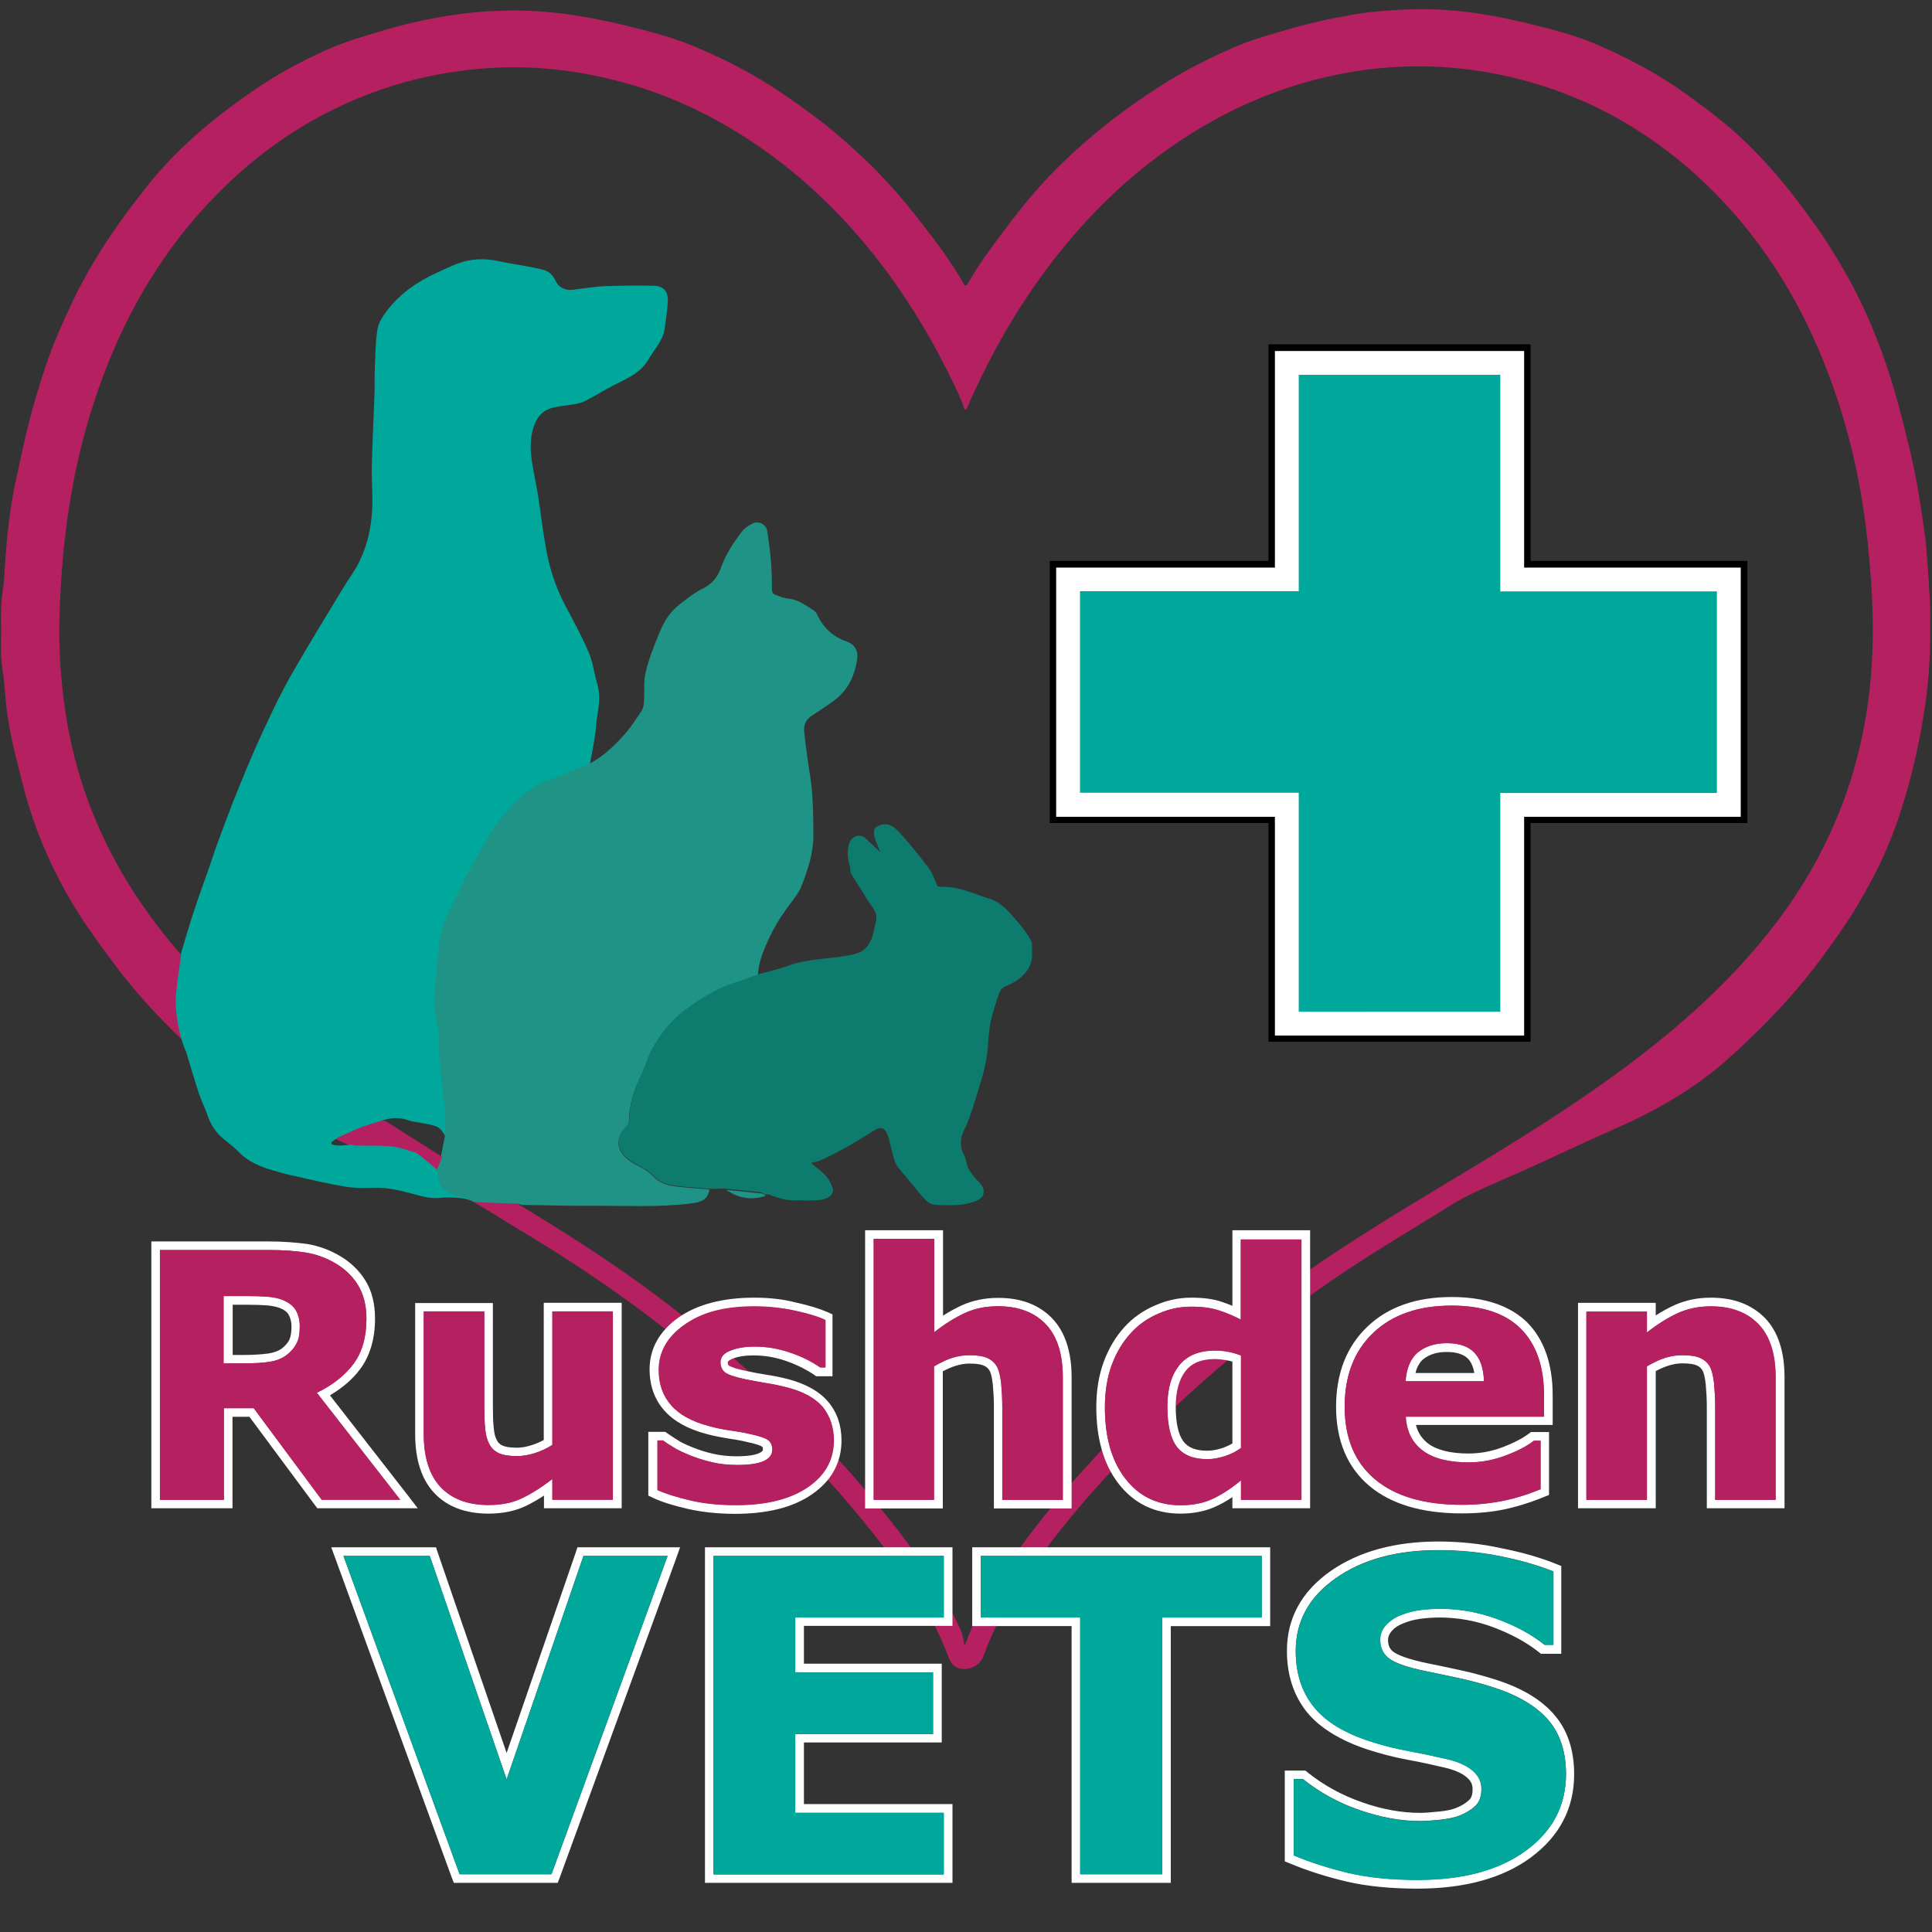 <?xml version="1.0" encoding="utf-8"?>
<!-- Generator: Adobe Illustrator 21.1.0, SVG Export Plug-In . SVG Version: 6.00 Build 0)  -->
<svg version="1.1" id="Layer_1" xmlns="http://www.w3.org/2000/svg" xmlns:xlink="http://www.w3.org/1999/xlink" x="0px" y="0px"
	 viewBox="0 0 900 900" style="enable-background:new 0 0 900 900;" xml:space="preserve">
<rect x="0" y="0" width="900" height="900" fill="#333333" stroke="none"/>
<style type="text/css">
	.st0{fill:#0E7B6F;}
	.st1{clip-path:url(#SVGID_4_);}
	.st2{clip-path:url(#SVGID_5_);}
	.st3{fill:#FFFFFF;stroke:#B52061;stroke-width:0.997;stroke-miterlimit:10;}
	.st4{fill:#029939;stroke:#B52061;stroke-width:0.997;stroke-miterlimit:10;}
	.st5{fill:#FFFFFF;}
	.st6{fill:#FDC907;}
	.st7{fill:#00A89C;}
	.st8{fill:#B52061;}
	.st9{fill:#1F9386;}
</style>
<g>
	<g>
		<g>
			<g>
				<polygon points="598,478.3 598,376.4 496,376.4 496,268.4 598,268.4 598,167.5 706,167.5 706,268.4 806.9,268.4 806.9,376.4 
					706,376.4 706,478.3 				"/>
				<path d="M698.9,174.6v100.9h100.9v93.9H698.9v101.9H605V369.3H503.1v-93.9H605V174.6H698.9 M713,160.4h-14.1H605h-14.1v14.1
					v86.8h-87.8H489v14.1v93.9v14.1h14.1h87.8v87.8v14.1H605h93.9H713v-14.1v-87.8h86.8H814v-14.1v-93.9v-14.1h-14.1H713v-86.8
					V160.4L713,160.4z"/>
			</g>
			<g>
				<polygon class="st7" points="599.5,476.8 599.5,374.9 497.6,374.9 497.6,269.9 599.5,269.9 599.5,169 704.5,169 704.5,269.9 
					805.4,269.9 805.4,374.9 704.5,374.9 704.5,476.8 				"/>
				<path class="st5" d="M698.9,174.6v100.9h100.9v93.9H698.9v101.9H605V369.3H503.1v-93.9H605V174.6H698.9 M710,163.5h-11.1H605
					h-11.1v11.1v89.8h-90.8H492v11.1v93.9v11.1h11.1h90.8v90.8v11.1H605h93.9H710v-11.1v-90.8h89.8h11.1v-11.1v-93.9v-11.1h-11.1
					H710v-89.8V163.5L710,163.5z"/>
			</g>
		</g>
		<g id="Heart_3_">
			<g>
				<path class="st8" d="M899.1,291.6c0.4,17.2-1.3,32.9-4.2,48.5c-2.6,14-6,27.8-10.6,41.2c-3.4,10-7.6,19.8-12.7,29.2
					c-3.8,7.1-7.8,14.1-12.4,20.8c-6.3,9.2-12.8,18.3-20,26.9c-6.6,8-13.7,15.6-21.1,22.8c-6.4,6.2-12.8,12.3-19.8,17.9
					c-13.6,10.8-28.7,19.3-44.6,26.3c-13.4,5.9-26.7,12.2-40,18.3c-9.8,4.4-19.7,8.5-29.3,13.2c-5.3,2.5-10.2,5.8-15.2,8.9
					c-16,9.8-32.2,19.5-47.7,30.1c-17.1,11.7-33.4,24.3-49.2,37.6c-14.3,12-28,24.6-41.1,37.9c-20,20.3-38.8,41.7-54.7,65.4
					c-7.2,10.7-13.7,21.7-18,34c-1,2.9-2.9,5.2-5.8,6.2c-4.9,1.8-9,0.2-10.8-4.7c-8.8-23.8-23.8-43.8-39.5-63.2
					c-22-27-46.7-51.3-73.1-73.9c-27-23.1-56-43.4-86.5-61.6c-8.1-4.8-16-10.1-24.3-14.6c-6.8-3.7-14.1-6.7-21.2-9.9
					c-11.9-5.3-23.8-10.6-35.6-15.9c-10.9-4.9-21.7-9.9-32.3-15.4c-6.3-3.2-12.2-7-18-11c-12.7-8.8-23.9-19.3-34.7-30.3
					c-9-9.1-17.2-18.7-24.8-29C44.3,437.1,37,426.9,30.9,416c-8.8-15.7-15.6-32.3-20.1-49.8c-2.9-11.3-5.9-22.7-7.5-34.3
					c-0.9-6.3-1-12.8-2-19.1c-0.8-4.9-1-9.8-0.8-14.7c0.2-7.4-0.5-14.8,0.7-22.2c0.8-5,0.9-10.2,1.3-15.3
					c0.9-12.9,2.4-25.7,5.2-38.4c2.7-12.3,5.3-24.7,8.9-36.8c3.1-10.4,6.4-20.8,10.8-30.8c4.2-9.8,8.7-19.4,14-28.6
					c6.1-10.7,13-20.8,20.4-30.6c3.9-5.1,7.8-10.2,12-15c4.6-5.3,9.6-10.3,14.8-15.1c9.5-8.8,19.8-16.5,30.5-23.8
					c10.6-7.3,21.9-13.3,33.6-18.5c8.7-3.8,17.7-6.4,26.8-9.1c10.1-3,20.4-5.2,30.8-6.8c7.7-1.2,15.4-1.9,23.2-2.1
					c19.6-0.7,38.6,2.2,57.6,6.8c10.2,2.5,20.5,5.1,30.3,9c10.3,4.2,20.4,9,30.1,14.6c10,5.8,19.5,12.5,28.7,19.4
					c7.7,5.8,15,12.2,22.1,18.9c9.9,9.3,18.7,19.5,26.9,30.1c7,9,13.9,18.2,19.6,28.1c0.9,1.6,1.3,1.4,2.1,0.1
					c5.6-9.9,12.6-18.9,19.4-28c7.6-10,15.7-19.6,24.8-28.3c14.2-13.8,29.8-25.7,46.5-36.3c10.6-6.7,21.6-12.3,33.1-17.3
					c8.5-3.7,17.4-6.1,26.3-8.7c10.1-2.9,20.2-5.1,30.6-6.8c8-1.3,16.2-1.9,24.3-2.2c20.7-0.9,40.8,2.6,60.7,7.7
					c8.8,2.2,17.6,4.6,26,8.1c14.9,6.3,29.1,13.8,42.3,23.2c8.3,6,16.6,12.1,24.2,19c5.1,4.6,9.9,9.5,14.5,14.6
					c7.7,8.4,14.5,17.4,21.1,26.6c5.9,8.1,11.1,16.6,16,25.3c6.2,11.1,11.4,22.8,15.8,34.8c5.7,15.4,9.7,31.3,13.5,47.3
					c2.9,12.4,4.9,25,6.6,37.5c0.7,5.1,1,10.2,1.4,15.3C898.6,273.3,899.5,283.1,899.1,291.6z M449.1,766.3c0.6-0.1,0.7-0.5,0.8-0.8
					c3.3-9.5,8.1-18.3,13.4-26.8c15.6-24.9,34.5-47.2,54.8-68.4c14.1-14.7,28.9-28.7,44.5-41.9c16.2-13.7,32.9-26.8,50.3-38.8
					c26.3-18.1,53.9-34,81.1-50.6c31.1-19,61.6-38.9,89.3-62.8c15.1-13,28.9-27,41.3-42.7c31.6-40,47.2-85.6,47.8-136.4
					c0.2-13.7-0.7-27.3-2-40.9c-2.9-30.4-9.6-59.9-21.1-88.3c-14-34.6-34.3-64.8-62.6-89.4c-23.3-20.2-49.8-34.3-79.7-41.8
					c-23.3-5.9-46.9-7.3-70.7-4.2c-34.2,4.6-65,17.5-93,37.5c-20.2,14.4-37.5,31.7-52.7,51.3c-16.1,20.8-29,43.5-39.6,67.5
					c-0.3,0.8-0.4,1.8-1.6,2.1c-0.5-1.5-1-2.8-1.5-4.2c-4-9.2-8.6-18.1-13.4-26.8c-11.8-21.3-25.9-41-42.6-58.7
					c-11.8-12.5-24.7-23.6-38.8-33.3c-17.7-12.1-36.7-21.7-57.2-27.9c-24.2-7.3-48.9-10.3-74.2-7.8c-15,1.5-29.6,4.5-43.8,9.4
					c-33.9,11.7-62.3,31.7-85.9,58.7c-22.4,25.6-37.8,55.1-48.3,87.3c-10.6,32.4-15,65.7-16,99.7c-0.4,13.2,0.4,26.4,2.1,39.5
					c3.6,28.4,12.6,55,27,79.8c13.6,23.3,30.8,43.5,50.6,61.7c18.1,16.7,37.6,31.4,57.9,45.2c23.8,16.2,48.6,30.7,73.1,45.6
					c26.5,16,52.6,32.6,77,51.8c17.2,13.6,33.9,27.8,49.7,43c15.2,14.7,29.7,30,43.1,46.3c13.4,16.3,26,33.1,35.8,51.8
					C446.2,756.6,449,761,449.1,766.3z"/>
			</g>
		</g>
	</g>
	<g>
		<path class="st6" d="M395,457.6c-0.8,0.6-1.6,1.2-2.4,1.8c-0.2-0.3-0.3-0.5-0.5-0.8c0.8-0.5,1.6-0.9,2.5-1.4
			C394.7,457.4,394.9,457.5,395,457.6z"/>
		<path class="st7" d="M84.1,482.4c-1.7-6.6-2.6-13.3-2-20.1c0.5-5.7,1.5-11.4,2.2-17.1c0.1-0.5,0-0.9,0.1-1.4
			c2-6.6,3.9-13.3,6.1-19.8c2-6.2,4.3-12.4,6.5-18.6c1.8-5.3,3.5-10.5,5.5-15.8c3-8,5.9-15.9,9.2-23.8c3.6-8.9,7.3-17.7,11.4-26.4
			c4-8.6,8.1-17.2,12.8-25.4c7.7-13.5,15.9-26.7,23.9-40c2.6-4.3,5.7-8.3,7.8-12.8c3.7-7.7,5.5-16.1,5.8-24.7
			c0.3-6.6-0.4-13.2-0.2-19.8c0.3-11.4,0.9-22.9,1.3-34.3c0.1-3.4-0.1-6.8,0.1-10.2c0.3-6.4,0.2-12.8,1.3-19.1
			c0.6-3.3,2.9-6.5,5.1-9.3c6-7.5,13.8-12.8,22.4-16.7c4.2-1.9,8.4-4.1,12.9-5.3c5.8-1.6,11.8-1.2,17.7,0.2c1.4,0.3,2.8,0.6,4.3,0.8
			c4.8,0.9,9.7,1.6,14.5,2.8c2.5,0.6,4.7,2.3,5.9,5c1.4,3.2,4.5,4.8,8,4.4c5.1-0.6,10.3-1.5,15.4-1.7c7.5-0.3,15-0.3,22.5-0.2
			c4.4,0.1,6.7,2.7,6.5,7.1c-0.2,4.2-0.9,8.3-1.4,12.5c-0.7,5.8-4.8,9.9-7.6,14.7c-3.5,6.1-9.6,8.7-15.5,11.7
			c-4.6,2.3-9,5.1-13.6,7.5c-1.5,0.8-3.2,1.3-4.9,1.6c-3.2,0.6-6.4,0.8-9.6,1.5c-5.8,1.1-8.7,4.7-10.3,10.4c-2.3,8.7,0,17,1.5,25.5
			c0.4,2.1,0.8,4.1,1.1,6.2c1.4,9.2,2.4,18.5,4.3,27.5c1.7,8,4.5,15.8,8.4,23.1c3.8,7.1,7.6,14.2,10.8,21.6
			c1.9,4.5,2.5,9.7,3.9,14.5c1.6,5.3,0.8,10.5-0.1,15.8c-0.4,2.4-0.4,4.9-0.8,7.4c-0.7,4.8-1.6,9.5-2.5,14.3
			c-4.5,1.8-9.1,3.6-13.6,5.5c-4.3,1.8-8.9,3.1-12.7,5.6c-8.2,5.6-14.5,13.2-19.8,21.6c-4.1,6.5-7.7,13.4-11.4,20.2
			c-0.8,1.5-1.4,3.2-2.1,4.7c-2.3,4.8-4.9,9.5-7,14.4c-4,9.9-3.6,20.5-4.8,30.8c-0.7,5.7-0.5,11.7,0.7,17.7
			c1.3,6.3,0.8,12.9,1.4,19.4c0.7,7.2,1.8,14.5,2.4,21.7c0.3,4-0.1,8-0.1,12c-1.3-1.6-2.3-3.8-4-4.6c-2.5-1.2-5.4-1.4-8.1-2
			c-1.7-0.4-3.5-0.4-5.1-1c-3.8-1.4-7.5-1.5-11.3-0.4c-3.8,1.2-7.6,2.2-11.3,3.6c-3.6,1.4-7,3.1-10.6,4.7c-1,0.7-2.1,1.5-3.1,2.2
			c0.1,0.3,0.2,0.6,0.3,1c3.4,1.2,7,0,10.5,0.1c8.5,0.3,17.1-0.8,25.3,2.4c1.2,0.5,2.8,0.5,3.8,1.2c3.2,2.4,6.3,5,9.4,7.6
			c0.4,1.3,1.2,2.5,1.2,3.8c0.2,5.2,3.8,7,7.9,8.4c1.4,0.5,2.8,0.7,4.2,1.2c1.5,0.5,2.9,1.2,4.4,1.9c-2.3-0.6-4.5-1.4-6.8-1.6
			c-3.1-0.3-6.4-0.4-9.5-0.1c-4.2,0.5-8.1-0.6-12.1-1.7c-6.1-1.6-12.1-3.2-18.5-3c-4.5,0.2-9,0.2-13.4-0.5c-8-1.3-16-3.2-23.9-5
			c-3.4-0.7-6.7-1.6-10-2.6c-5.8-1.7-11.3-3.9-15.7-8.4c-2.1-2.2-4.6-4.1-7.1-6.1c-3.7-3-6.1-6.7-7.6-11.1
			c-1.2-3.5-2.9-6.9-4.1-10.4c-2.1-6.4-4-12.9-5.9-19.3C85.4,487.3,84.8,484.8,84.1,482.4z"/>
		<path class="st9" d="M207.2,529.6c0.1-4,0.5-8,0.1-12c-0.6-7.3-1.8-14.5-2.4-21.7c-0.6-6.5-0.1-13.1-1.4-19.4
			c-1.2-6-1.4-11.9-0.7-17.7c1.2-10.3,0.8-21,4.8-30.8c2-4.9,4.6-9.6,7-14.4c0.8-1.6,1.3-3.2,2.1-4.7c3.8-6.8,7.3-13.6,11.4-20.2
			c5.3-8.3,11.6-16,19.8-21.6c3.8-2.6,8.4-3.8,12.7-5.6c4.5-1.9,9.1-3.7,13.6-5.5c6.4-3.3,11.6-8.2,16.3-13.4
			c3.2-3.5,5.8-7.6,8.4-11.5c0.8-1.2,1-2.9,1.1-4.4c0.3-4.5-0.3-9.3,0.8-13.6c1.5-6.4,4-12.5,6.5-18.6c2-5,4.9-9.5,9.2-12.9
			c3.5-2.7,7.1-5.6,11-7.5c4.3-2.1,6.9-5.4,8.3-9.5c2.3-6.5,6-12,10.1-17.3c1.2-1.5,3-2.6,4.8-3.5c2.7-1.3,6.2,0.5,6.7,3.5
			c0.7,4.5,1.3,9.1,1.7,13.7c0.4,4.5,0.5,9.1,0.5,13.7c0,2.4,2,2.4,3.3,3c1.4,0.7,3.1,1,4.7,1.2c4.4,0.5,7.8,3.2,11.4,5.4
			c0.7,0.4,1.2,1.1,1.6,1.8c2.8,6.2,7.3,10.5,13.7,12.7c3.7,1.3,5.6,4.1,5,8.2c-1.1,7.8-4.3,14.6-10.8,19.4
			c-3.3,2.4-6.7,4.6-10.2,6.9c-2.6,1.7-3.9,4.1-3.7,7c0.4,4.9,1.1,9.7,1.8,14.5c0.6,4.8,1.6,9.6,1.9,14.4c0.5,6.6,0.6,13.3,0.6,20
			c0,8.3-2.6,16.1-5.6,23.7c-1.2,3.1-3.6,5.9-5.6,8.7c-4.5,5.9-8.2,12.2-11.1,19.2c-1.9,4.4-3.3,8.7-3.5,13.4
			c-3.6,1.3-7.2,2.7-10.8,3.8c-8.4,2.6-15.7,7.4-22.7,12.3c-6.8,4.8-12,11.5-16,18.9c-1.8,3.3-2.6,7.1-4.3,10.5
			c-3.6,7.1-6.3,14.4-6.3,22.5c0,0.9-0.7,2.1-1.4,2.8c-6.1,6.1-3.6,12.6,2.8,16.5c3.3,2,7,3.4,9.8,6.4c2,2.1,5,3.8,7.7,4.3
			c6.1,1.1,12.4,1.3,18.6,1.9c-0.9,4.6-3.2,5.9-9.3,6.6c-15.3,1.8-30.7,0.9-46,1c-10.7,0.1-21.4-0.3-32.1-0.4
			c-0.8-0.2-1.5-0.6-2.3-0.6c-6-0.2-12.1-0.4-18.1-0.6c-0.7-0.1-1.3-0.2-2-0.3c-1.4-0.6-2.9-1.3-4.4-1.9c-1.4-0.5-2.8-0.7-4.2-1.2
			c-4.1-1.4-7.7-3.2-7.9-8.4c-0.1-1.3-0.8-2.6-1.2-3.8c0.8-2,1.6-3.9,2.4-5.9C206,535.5,206.6,532.5,207.2,529.6z"/>
		<path class="st0" d="M330.6,553.8c-6.2-0.6-12.5-0.8-18.6-1.9c-2.8-0.5-5.8-2.3-7.7-4.3c-2.9-3-6.5-4.3-9.8-6.4
			c-6.4-3.8-8.9-10.3-2.8-16.5c0.7-0.7,1.4-1.9,1.4-2.8c0.1-8.1,2.7-15.4,6.3-22.5c1.7-3.4,2.5-7.2,4.3-10.5c4-7.4,9.2-14,16-18.9
			c7-5,14.3-9.7,22.7-12.3c3.7-1.1,7.2-2.5,10.8-3.8c4.7-1.3,9.5-2.4,14.1-4.1c5-1.8,10.2-2.5,15.4-3.1c4.3-0.5,8.6-0.9,12.8-1.7
			c2.6-0.5,5.5-1.2,7.3-2.9c2.4-2.1,3.7-5.4,4.3-8.7c0.3-1.6,0.8-3.2,1.1-4.9c0.6-3.8-2.3-6.3-4-9.1c-2.5-4.2-5.3-8.3-7.8-12.6
			c-0.5-0.8-0.1-2-0.4-2.9c-1.3-3.8-1.5-8.3-0.2-11.5c1.5-3.5,5.3-3.9,7.5-1.8c2.2,2.1,4.4,4.1,6.8,6.4c-1-2.6-2.1-5-2.8-7.5
			c-0.3-1.2-0.3-3.1,0.4-3.8c1.1-1,2.9-1.7,4.4-1.7c3-0.1,5.3,2,7,3.9c4.8,5.3,9.4,11,13.7,16.7c1.8,2.4,2.7,5.5,4,8.4
			c2.6,0.2,5.6,0.1,8.4,0.7c2.9,0.5,5.8,1.6,8.7,2.5c2.1,0.7,4.1,1.7,6.3,2.2c6.4,1.7,10,6.7,14,11.2c2.3,2.6,4.3,5.4,6,8.4
			c0.8,1.4,0.5,3.5,0.6,5.3c0.4,6.8-3.2,11.2-8.9,14.5c-2.2,1.3-5.3,1.7-6.3,4.5c-1.4,3.7-2.5,7.6-3.6,11.4
			c-1.3,4.9-1.5,9.9-1.9,14.9c-0.5,5.8-2,11.6-3.8,17.3c-2.3,7.3-4.2,14.7-7.7,21.7c-1.3,2.7-1.5,7,0.5,10.5c1,1.8,1,4.1,1.9,6
			c1,2,2.4,3.7,3.9,5.4c1.6,1.8,3.6,3.1,3.3,6c-0.2,2-1.4,2.9-3,3.7c-6.1,2.7-12.6,2.3-19,2.1c-3.6-0.1-5.7-2.9-7.8-5.4
			c-3.3-4.1-6.8-8.1-10.1-12.2c-0.9-1.2-1.5-2.7-1.9-4.1c-0.7-2.3-1.2-4.7-1.8-7c-0.4-1.6-0.7-3.3-1.5-4.8c-1-2-2.6-3-4.9-1.7
			c-3.2,1.8-6.2,3.8-9.4,5.7c-3.2,1.9-6.4,3.7-9.7,5.4c-2.3,1.2-4.7,2.4-7.1,3.4c-1.4,0.6-2.9,0.8-4.2,1.2c2.5,2.1,5.2,4,7.3,6.4
			c1.4,1.6,2.3,3.8,2.9,5.8c0.3,1-0.6,2.8-1.5,3.4c-1.5,1-3.5,1.6-5.3,1.7c-3.3,0.3-6.6,0-9.9,0.1c-4.5,0.2-8.7-1-12.9-2.7
			c-0.6-0.3-1.5,0-2.2,0c-0.6-0.4-1.1-1-1.8-1.1c-5.5-0.6-11-1.1-16.5-1.7C335.6,553.8,333.1,553.8,330.6,553.8z"/>
	</g>
	<g>
		<g>
			<path class="st5" d="M311,724.8l-54.1,148.3h-42.8L160,724.8h40.2l35.8,104.1l35.8-104.1H311 M316.8,720.8H311h-39.1h-2.9
				l-0.9,2.7l-32.1,93.1L204,723.5l-0.9-2.7h-2.9H160h-5.7l2,5.4l54.1,148.3l1,2.6h2.8h42.8h2.8l1-2.6l54.1-148.3L316.8,720.8
				L316.8,720.8z"/>
		</g>
		<g>
			<path class="st5" d="M439.6,724.8v28.7h-69.2v25.6h64.2v28.7h-64.2v36.7h69.2v28.7H332.4V724.8H439.6 M443.6,720.8h-4H332.4h-4v4
				v148.3v4h4h107.3h4v-4v-28.7v-4h-4h-65.2v-28.7h60.2h4v-4v-28.7v-4h-4h-60.2v-17.6h65.2h4v-4v-28.7V720.8L443.6,720.8z"/>
		</g>
		<g>
			<path class="st5" d="M587.7,724.8v28.7h-46.3v119.6h-38.2V753.5h-46.3v-28.7H587.7 M591.7,720.8h-4H456.9h-4v4v28.7v4h4h42.3
				v115.6v4h4h38.2h4v-4V757.5h42.3h4v-4v-28.7V720.8L591.7,720.8z"/>
		</g>
		<g>
			<path class="st5" d="M669.9,722.1c9.8,0,19.4,0.9,28.9,2.8c9.5,1.9,17.8,4.3,24.8,7.1v34.2h-4.1c-6-4.8-13.3-8.8-22-12
				c-8.7-3.2-17.5-4.8-26.5-4.8c-3.2,0-6.4,0.2-9.5,0.6c-3.2,0.4-6.2,1.2-9.1,2.4c-2.6,1-4.8,2.5-6.7,4.5c-1.9,2-2.8,4.3-2.8,6.9
				c0,3.9,1.5,6.9,4.5,9s8.6,4,16.9,5.7c5.4,1.1,10.7,2.2,15.7,3.3c5,1.1,10.4,2.5,16.2,4.4c11.4,3.7,19.7,8.8,25.2,15.2
				c5.4,6.4,8.1,14.7,8.1,25c0,14.6-6.2,26.5-18.6,35.6c-12.4,9.1-29.2,13.7-50.5,13.7c-12.3,0-23-1.1-32.1-3.2
				c-9.1-2.2-17.7-4.9-25.6-8.2v-35.6h4.2c7.9,6.3,16.8,11.2,26.5,14.5c9.8,3.4,19.2,5.1,28.2,5.1c2.3,0,5.4-0.2,9.2-0.6
				s6.9-1.1,9.3-2c2.9-1.2,5.3-2.7,7.2-4.5s2.8-4.4,2.8-8c0-3.3-1.4-6.1-4.1-8.4c-2.8-2.4-6.8-4.2-12.1-5.4
				c-5.6-1.3-11.5-2.6-17.7-3.7c-6.2-1.2-12-2.6-17.5-4.4c-12.5-4-21.5-9.5-26.9-16.5c-5.5-6.9-8.2-15.6-8.2-25.8
				c0-13.8,6.2-25.1,18.6-33.8C634.5,726.5,650.5,722.1,669.9,722.1 M669.9,718.1c-20.2,0-37.1,4.7-50.1,13.8
				c-13.5,9.5-20.3,22-20.3,37.1c0,11.2,3.1,20.7,9.1,28.3c6,7.5,15.7,13.5,28.8,17.8c5.6,1.8,11.6,3.4,18,4.6
				c6.1,1.1,12,2.4,17.5,3.7c4.7,1.1,8.2,2.6,10.4,4.6c1.9,1.6,2.7,3.3,2.7,5.4c0,2.4-0.5,4.1-1.6,5.1c-1.5,1.4-3.5,2.7-6,3.7
				c-2,0.8-4.8,1.4-8.2,1.7c-3.6,0.4-6.6,0.6-8.7,0.6c-8.5,0-17.6-1.6-26.9-4.9c-9.3-3.2-17.9-7.9-25.4-13.9l-1.1-0.9h-1.4h-4.2h-4
				v4v35.6v2.7l2.5,1c8.1,3.4,17,6.2,26.3,8.4c9.4,2.2,20.5,3.3,33,3.3c22,0,39.8-4.9,52.8-14.5c13.4-9.9,20.2-22.9,20.2-38.8
				c0-11.1-3-20.4-9.1-27.5c-5.9-7-14.9-12.5-27-16.4c-5.9-1.9-11.5-3.4-16.6-4.5c-5-1.1-10.3-2.2-15.7-3.3
				c-9.6-2-13.7-3.9-15.5-5.1c-1.9-1.3-2.8-3.1-2.8-5.7c0-1.6,0.6-2.9,1.7-4.2c1.4-1.6,3.1-2.7,5.2-3.5l0,0l0,0
				c2.6-1.1,5.3-1.8,8.1-2.2c3-0.4,6-0.6,9-0.6c8.5,0,17,1.5,25.2,4.6c8.2,3.1,15.2,6.9,20.9,11.4l1.1,0.9h1.4h4.1h4v-4v-34.2v-2.7
				l-2.5-1c-7.2-2.9-15.8-5.4-25.5-7.3C689.9,719.1,679.9,718.1,669.9,718.1L669.9,718.1z"/>
		</g>
	</g>
	<g>
		<g>
			<path class="st8" d="M148.9,700.7L117.2,658h-10.9v42.7H72.5V580.3h52.3c6.9,0,13,0.4,18,1.2c5.2,0.8,10.1,2.6,14.6,5.3
				c4.6,2.8,8.4,6.4,11.1,10.8c2.8,4.4,4.2,10,4.2,16.6c0,9-2.1,16.5-6.4,22.2c-3.8,5.1-9,9.5-15.6,13l39.9,51.2H148.9z
				 M113.5,633.1c4.7,0,8.6-0.2,11.7-0.7c2.9-0.4,5.3-1.4,7.2-2.8c1.8-1.4,3.2-3,4-4.6c0.8-1.7,1.2-4,1.2-7c0-2.5-0.5-4.7-1.5-6.5
				c-1-1.7-2.7-3-5.2-4.1c-1.8-0.7-4-1.2-6.5-1.4c-2.7-0.2-5.8-0.3-9.3-0.3h-8.9v27.3H113.5z"/>
			<path class="st5" d="M124.8,582.3c6.9,0,12.8,0.4,17.7,1.2c4.9,0.8,9.6,2.5,13.9,5.1c4.4,2.6,7.9,6,10.4,10.1s3.9,9.3,3.9,15.6
				c0,8.6-2,15.6-6,21c-4,5.4-9.7,9.9-17.1,13.5l38.8,49.8h-36.6L118.2,656h-13.9v42.7H74.5V582.3H124.8 M104.3,635.1h9.2
				c4.8,0,8.8-0.2,12-0.7c3.2-0.5,5.9-1.5,8.1-3.2c2.1-1.6,3.6-3.4,4.6-5.4c1-2,1.4-4.6,1.4-7.9c0-2.9-0.6-5.4-1.8-7.5
				c-1.2-2.1-3.3-3.7-6.2-4.9c-2-0.8-4.4-1.3-7.1-1.5c-2.7-0.2-5.9-0.3-9.5-0.3h-10.9V635.1 M124.8,578.3H74.5h-4v4v116.3v4h4h29.8
				h4v-4V660h7.9l30.4,41l1.2,1.6h2h36.6h8.2l-5-6.5l-35.9-46.1c5.9-3.5,10.7-7.6,14.2-12.4c4.5-6.1,6.8-14,6.8-23.4
				c0-7-1.5-12.9-4.5-17.7c-2.9-4.7-6.9-8.5-11.8-11.4c-4.7-2.8-9.9-4.7-15.3-5.6C138,578.8,131.8,578.3,124.8,578.3L124.8,578.3z
				 M108.3,607.8h6.9c3.5,0,6.6,0.1,9.2,0.3c2.3,0.2,4.2,0.6,5.9,1.2c2.1,0.8,3.5,1.9,4.2,3.2c0.8,1.5,1.3,3.3,1.3,5.5
				c0,2.6-0.4,4.7-1,6.1c-0.7,1.4-1.8,2.7-3.4,4c-1.6,1.2-3.7,2-6.3,2.4c-3,0.4-6.9,0.7-11.5,0.7h-5.2V607.8L108.3,607.8z"/>
		</g>
		<g>
			<path class="st8" d="M227.6,703.1c-10.2,0-18.2-3-23.8-9c-5.6-5.9-8.4-14.7-8.4-26.1v-59.1h32.2v45.5c0,4.3,0.1,8,0.4,10.9
				c0.3,2.7,0.9,4.9,1.8,6.5c0.8,1.6,2,2.6,3.5,3.3c1.7,0.8,4.3,1.2,7.6,1.2c2.2,0,4.7-0.4,7.4-1.2c2.4-0.7,4.8-1.8,7-3.1v-63.1
				h32.2v91.7h-32.2v-7.7c-4.1,2.9-7.9,5.2-11.4,6.9C239.3,702,233.8,703.1,227.6,703.1z"/>
			<path class="st5" d="M285.5,610.9v87.7h-28.2V689c-5.2,4-10,7-14.3,9c-4.3,2.1-9.5,3.1-15.4,3.1c-9.7,0-17.1-2.8-22.4-8.4
				c-5.2-5.6-7.8-13.8-7.8-24.7v-57.1h28.2v43.5c0,4.4,0.1,8.1,0.4,11.1c0.3,2.9,0.9,5.4,2,7.3c1,1.9,2.5,3.3,4.5,4.2
				c2,0.9,4.8,1.3,8.4,1.3c2.4,0,5.1-0.4,8-1.3c2.9-0.9,5.7-2.2,8.4-3.9v-62.2H285.5 M289.5,606.9h-4h-28.2h-4v4v59.9
				c-1.8,1-3.7,1.8-5.6,2.4c-2.5,0.8-4.8,1.2-6.8,1.2c-3.8,0-5.8-0.5-6.8-1c-1.2-0.5-2-1.3-2.6-2.4l0,0l0,0
				c-0.8-1.4-1.3-3.4-1.5-5.8c-0.3-2.8-0.4-6.4-0.4-10.7v-43.5v-4h-4h-28.2h-4v4v57.1c0,11.9,3,21.1,8.9,27.4
				c6,6.4,14.5,9.6,25.3,9.6c6.6,0,12.3-1.2,17.2-3.5c2.7-1.3,5.6-2.9,8.6-4.9v1.9v4h4h28.2h4v-4v-87.7V606.9L289.5,606.9z"/>
		</g>
		<g>
			<path class="st8" d="M342.8,703.1c-7.9,0-15.2-0.8-21.7-2.2c-6.5-1.5-11.7-3.2-15.7-5l-1.2-0.5v-26.4h5.2l0.5,0.4
				c1.4,1,3,2,4.8,3.2c1.7,1.1,4.3,2.3,7.5,3.6c2.8,1.2,6,2.2,9.6,3c3.5,0.8,7.4,1.2,11.4,1.2c5.2,0,9.1-0.6,11.4-1.7
				c2.5-1.2,2.8-2.5,2.8-3.6c0-1.8-0.7-2.5-1.4-2.9c-0.9-0.6-3.1-1.5-8.3-2.5c-2.1-0.5-4.9-1-8.4-1.5c-3.6-0.6-7-1.2-9.9-2
				c-8.3-2.2-14.6-5.7-18.7-10.3c-4.2-4.8-6.3-10.7-6.3-17.8c0-9.1,4.3-16.7,12.8-22.7c8.3-5.8,19.7-8.8,33.9-8.8
				c6.7,0,13.2,0.7,19.3,2c6.1,1.4,11,2.8,14.5,4.4l1.2,0.5V639h-5l-0.5-0.4c-4-2.7-8.6-5-13.8-6.7c-5.1-1.7-10.3-2.6-15.6-2.6
				c-4.3,0-7.9,0.6-10.7,1.7c-3.4,1.4-3.4,2.9-3.4,3.5c0,1.9,0.8,2.7,1.3,3.2c0.7,0.5,2.7,1.6,9.1,2.9c2.8,0.6,5.9,1.1,9.2,1.7
				c3.3,0.6,6.7,1.3,10.1,2.1c7.8,2,13.6,5.3,17.4,9.7c3.8,4.5,5.8,10.1,5.8,16.8c0,9.7-4.4,17.6-13.1,23.6
				C368.8,700.2,357.2,703.1,342.8,703.1z"/>
			<path class="st5" d="M351.4,608.5c6.6,0,12.9,0.7,18.9,2s10.7,2.7,14.1,4.3V637h-2.4c-4.2-2.9-8.9-5.2-14.3-7
				c-5.3-1.8-10.7-2.7-16.2-2.7c-4.5,0-8.3,0.6-11.4,1.9c-3.1,1.2-4.6,3-4.6,5.3c0,2.1,0.7,3.7,2.1,4.8s4.7,2.2,9.9,3.3
				c2.9,0.6,5.9,1.1,9.3,1.7c3.3,0.5,6.6,1.2,10,2.1c7.4,1.9,12.9,5,16.4,9.1c3.5,4.1,5.3,9.3,5.3,15.5c0,9.1-4.1,16.4-12.2,21.9
				s-19.2,8.3-33.4,8.3c-7.8,0-14.9-0.7-21.2-2.2c-6.4-1.5-11.5-3.1-15.3-4.8v-23.1h2.6c1.4,1,3,2.1,4.9,3.2
				c1.8,1.2,4.5,2.4,7.9,3.8c2.9,1.2,6.2,2.2,9.9,3.1c3.7,0.9,7.7,1.3,11.9,1.3c5.5,0,9.6-0.6,12.3-1.8c2.7-1.2,4-3,4-5.4
				c0-2.1-0.8-3.7-2.3-4.6c-1.6-1-4.5-1.9-8.9-2.8c-2.1-0.5-4.9-1-8.5-1.5c-3.6-0.5-6.8-1.2-9.7-2c-8-2.1-13.9-5.3-17.7-9.7
				c-3.9-4.4-5.8-9.9-5.8-16.4c0-8.4,4-15.5,12-21.1C326.6,611.3,337.5,608.5,351.4,608.5 M351.4,604.5c-14.6,0-26.4,3.1-35.1,9.1
				c-9.1,6.4-13.7,14.6-13.7,24.3c0,7.5,2.3,14,6.8,19.1c4.4,5,11,8.7,19.7,11c3,0.8,6.4,1.5,10.1,2.1c3.5,0.5,6.2,1,8.2,1.5l0,0
				l0,0c5.3,1.1,7.1,1.9,7.6,2.3c0.2,0.1,0.4,0.3,0.4,1.2c0,0.4,0,1-1.7,1.8c-1.5,0.7-4.5,1.5-10.6,1.5c-3.9,0-7.6-0.4-11-1.2
				c-3.5-0.8-6.6-1.8-9.3-2.9c-3.2-1.3-5.6-2.4-7.2-3.5c-1.8-1.1-3.4-2.2-4.7-3.1l-1-0.7h-1.3h-2.6h-4v4v23.1v2.6l2.3,1.1
				c4.1,1.9,9.5,3.6,16.1,5.1c6.6,1.5,14.1,2.3,22.1,2.3c14.9,0,26.9-3,35.6-9c9.2-6.3,13.9-14.8,13.9-25.2c0-7.1-2.1-13.2-6.3-18.1
				c-4.1-4.8-10.3-8.2-18.4-10.4c-3.5-0.9-6.9-1.6-10.3-2.1c-3.3-0.5-6.4-1.1-9.1-1.7c-6.7-1.4-8.1-2.4-8.3-2.5
				c-0.2-0.2-0.6-0.4-0.6-1.6c0-0.7,1.8-1.5,2.1-1.6c2.6-1.1,6-1.6,9.9-1.6c5,0,10,0.8,14.9,2.5c5,1.7,9.4,3.9,13.3,6.5l1,0.7h1.2
				h2.4h4v-4v-22.2v-2.6l-2.4-1.1c-3.7-1.6-8.5-3.1-14.9-4.5C364.8,605.2,358.2,604.5,351.4,604.5L351.4,604.5z"/>
		</g>
		<g>
			<path class="st8" d="M464.9,700.7v-45.5c0-3.4-0.2-6.9-0.5-10.4c-0.3-3.2-0.9-5.6-1.7-7c-0.8-1.5-2-2.6-3.6-3.3
				c-1.7-0.8-4.3-1.2-7.6-1.2c-2.3,0-4.7,0.4-7.2,1.2c-2.2,0.7-4.6,1.8-7.2,3.2v63H405V575.1h32.2v41.5c4-2.8,7.8-5.1,11.6-6.8
				c4.8-2.2,10.3-3.3,16.2-3.3c10,0,17.9,3,23.6,8.9c5.7,5.9,8.6,14.7,8.6,26.2v59.1H464.9z"/>
			<path class="st5" d="M435.2,577.1v43.5c5-3.9,9.8-6.9,14.4-9c4.6-2.1,9.7-3.1,15.3-3.1c9.5,0,16.9,2.8,22.2,8.3
				c5.3,5.5,8,13.8,8,24.8v57.1h-28.2v-43.5c0-3.5-0.2-7.1-0.5-10.6c-0.4-3.5-1-6.1-1.9-7.8c-1-1.9-2.6-3.3-4.6-4.2
				c-2-0.9-4.8-1.3-8.4-1.3c-2.6,0-5.1,0.4-7.8,1.2c-2.6,0.8-5.5,2.2-8.6,4v62.2H407V577.1H435.2 M439.2,573.1h-4H407h-4v4v121.6v4
				h4h28.2h4v-4v-59.9c2.1-1.1,4-1.9,5.8-2.5c2.2-0.7,4.4-1.1,6.6-1.1c3.8,0,5.8,0.5,6.8,1c1.2,0.5,2,1.3,2.7,2.5
				c0.3,0.6,1,2.4,1.4,6.3c0.3,3.4,0.5,6.8,0.5,10.2v43.5v4h4h28.2h4v-4v-57.1c0-12-3.1-21.3-9.1-27.5c-6.1-6.3-14.5-9.5-25.1-9.5
				c-6.2,0-11.9,1.2-17,3.5c-2.8,1.3-5.8,2.9-8.7,4.8v-35.7V573.1L439.2,573.1z"/>
		</g>
		<g>
			<path class="st8" d="M549.9,703.1c-11.3,0-20.4-4.4-27.2-13.1c-6.6-8.5-10-20.2-10-34.5c0-7.7,1.1-14.6,3.4-20.5
				c2.2-6,5.4-11.2,9.3-15.4c3.7-4.1,8.3-7.3,13.6-9.6c5.3-2.3,10.6-3.4,15.9-3.4c5.4,0,10,0.6,13.5,1.8c2.5,0.8,5.1,1.9,7.7,3
				v-36.2h32.2v125.6h-32.2v-7c-3.8,2.8-7.4,5-10.8,6.5C560.9,702.1,555.7,703.1,549.9,703.1z M565.8,631.1c-6.8,0-11.7,2-15,6.2
				c-3.4,4.2-5.1,10.3-5.1,18c0,8.1,1.4,14,4,17.5c2.6,3.4,6.7,5,12.7,5c2.3,0,4.8-0.5,7.5-1.3c2.3-0.8,4.4-1.8,6.2-3v-40.7
				c-1.5-0.5-3-0.9-4.6-1.2C569.4,631.2,567.5,631.1,565.8,631.1z"/>
			<path class="st5" d="M606.3,577.1v121.6h-28.2v-9.1c-4.8,4-9.4,6.9-13.6,8.8s-9.1,2.8-14.6,2.8c-10.7,0-19.2-4.1-25.6-12.3
				c-6.4-8.2-9.6-19.3-9.6-33.3c0-7.4,1.1-14,3.2-19.8c2.2-5.8,5.1-10.7,8.9-14.8c3.5-3.9,7.8-6.9,12.9-9.1c5-2.2,10.1-3.2,15.1-3.2
				c5.3,0,9.6,0.6,12.9,1.7c3.4,1.1,6.8,2.5,10.3,4.3v-37.3H606.3 M562.4,679.8c2.5,0,5.2-0.5,8.1-1.4c2.9-1,5.4-2.2,7.6-3.8v-43.1
				c-2-0.8-4.1-1.4-6.2-1.8c-2.2-0.4-4.2-0.5-6-0.5c-7.4,0-12.9,2.3-16.6,6.9c-3.7,4.6-5.5,11-5.5,19.2c0,8.6,1.5,14.9,4.4,18.7
				C551.1,677.8,555.9,679.8,562.4,679.8 M610.3,573.1h-4h-28.2h-4v4v31.2c-1.7-0.7-3.4-1.3-5.1-1.9c-3.8-1.3-8.4-1.9-14.2-1.9
				c-5.6,0-11.2,1.2-16.7,3.6c-5.6,2.4-10.4,5.8-14.3,10.1c-4.1,4.5-7.3,9.9-9.6,16.1c-2.3,6.2-3.5,13.3-3.5,21.2
				c0,14.8,3.5,26.8,10.4,35.7c7.2,9.2,16.8,13.9,28.8,13.9c6.1,0,11.5-1.1,16.2-3.2c2.5-1.1,5.2-2.6,8-4.5v1.2v4h4h28.2h4v-4V577.1
				V573.1L610.3,573.1z M562.4,675.8c-5.3,0-8.9-1.4-11.1-4.3c-2.4-3.2-3.6-8.6-3.6-16.3c0-7.2,1.6-12.8,4.7-16.7
				c2.9-3.6,7.3-5.4,13.5-5.4c1.6,0,3.4,0.2,5.3,0.5c1,0.2,2,0.4,2.9,0.7v38.1c-1.5,0.9-3.1,1.6-4.8,2.2
				C566.8,675.4,564.5,675.8,562.4,675.8L562.4,675.8z"/>
		</g>
		<g>
			<path class="st8" d="M681,703c-18,0-32.1-4.2-41.8-12.3c-9.8-8.3-14.8-20.2-14.8-35.4c0-15,4.7-27,13.9-35.9
				c9.2-8.8,22-13.2,37.9-13.2c14.8,0,26.1,3.8,33.6,11.4c7.5,7.6,11.4,18.5,11.4,32.5V662h-64.2c0.7,5.3,3,9.3,6.9,12.2
				c4.4,3.4,11.2,5.1,20.1,5.1c5.7,0,11.2-1,16.5-3.1c5.4-2.1,9.6-4.3,12.7-6.6l0.5-0.4h5.8v25.9l-1.3,0.5
				c-6.4,2.6-12.6,4.5-18.3,5.7C694.3,702.4,687.9,703,681,703z M689.2,641.5c-0.4-4.3-1.6-7.7-3.7-9.9c-2.4-2.5-6.2-3.8-11.4-3.8
				c-4.9,0-9,1.3-12.1,3.8c-2.6,2.1-4.3,5.5-4.9,10H689.2z"/>
			<path class="st5" d="M676.3,608.2c14.3,0,25,3.6,32.2,10.8c7.2,7.2,10.8,17.6,10.8,31.1v9.8h-64.4c0.4,6.9,3,12.1,7.9,15.8
				c4.8,3.6,11.9,5.5,21.3,5.5c5.9,0,11.7-1.1,17.3-3.2c5.6-2.1,10-4.4,13.2-6.9h3.1v22.6c-6.4,2.6-12.3,4.4-18,5.5
				S687.8,701,681,701c-17.6,0-31.1-4-40.5-11.9c-9.4-7.9-14.1-19.2-14.1-33.8c0-14.5,4.4-25.9,13.3-34.4
				C648.6,612.4,660.8,608.2,676.3,608.2 M654.8,643.5h36.5c-0.2-5.9-1.6-10.3-4.4-13.3c-2.8-3-7.1-4.5-12.9-4.5
				c-5.4,0-9.9,1.4-13.4,4.2C657.2,632.8,655.2,637.3,654.8,643.5 M676.3,604.2c-16.5,0-29.7,4.6-39.3,13.8
				c-9.7,9.2-14.6,21.8-14.6,37.3c0,15.8,5.2,28.2,15.5,36.9c10.1,8.5,24.6,12.8,43,12.8c7.1,0,13.6-0.6,19.5-1.8
				c5.8-1.2,12.1-3.1,18.7-5.8l2.5-1v-2.7v-22.6v-4h-4h-3.1h-1.3l-1.1,0.8c-2.9,2.2-7,4.3-12.2,6.3c-5.1,1.9-10.4,2.9-15.8,2.9
				c-8.4,0-14.8-1.6-18.9-4.7c-2.8-2.2-4.7-5-5.6-8.6h59.7h4v-4v-9.8c0-14.6-4-26-11.9-34C703.4,608.2,691.6,604.2,676.3,604.2
				L676.3,604.2z M659.4,639.5c0.7-2.8,2-5,3.7-6.4c2.8-2.2,6.3-3.3,10.8-3.3c4.6,0,8,1.1,10,3.2c1.4,1.5,2.4,3.7,2.9,6.6H659.4
				L659.4,639.5z"/>
		</g>
		<g>
			<path class="st8" d="M797,700.7v-45.5c0-3.4-0.2-6.9-0.5-10.4c-0.3-3.2-0.9-5.6-1.7-7c-0.8-1.5-2-2.6-3.6-3.3
				c-1.7-0.8-4.3-1.2-7.6-1.2c-2.3,0-4.7,0.4-7.2,1.2c-2.2,0.7-4.6,1.8-7.2,3.2v63h-32.2v-91.7h32.2v7.7c4-2.8,7.8-5.1,11.6-6.8
				c4.8-2.2,10.3-3.3,16.2-3.3c10,0,17.9,3,23.6,8.9c5.7,5.9,8.6,14.7,8.6,26.2v59.1H797z"/>
			<path class="st5" d="M797,608.5c9.5,0,16.9,2.8,22.2,8.3c5.3,5.5,8,13.8,8,24.8v57.1H799v-43.5c0-3.5-0.2-7.1-0.5-10.6
				c-0.4-3.5-1-6.1-1.9-7.8c-1-1.9-2.6-3.3-4.6-4.2c-2-0.9-4.8-1.3-8.4-1.3c-2.6,0-5.1,0.4-7.8,1.2c-2.6,0.8-5.5,2.2-8.6,4v62.2
				h-28.2v-87.7h28.2v9.7c5-3.9,9.8-6.9,14.4-9C786.3,609.6,791.4,608.5,797,608.5 M797,604.5c-6.2,0-11.9,1.2-17,3.5
				c-2.8,1.3-5.8,2.9-8.7,4.8v-1.9v-4h-4h-28.2h-4v4v87.7v4h4h28.2h4v-4v-59.9c2.1-1.1,4-1.9,5.8-2.5c2.2-0.7,4.4-1.1,6.6-1.1
				c3.8,0,5.8,0.5,6.8,1c1.2,0.5,2,1.3,2.7,2.5c0.3,0.6,1,2.4,1.4,6.3c0.3,3.4,0.5,6.8,0.5,10.2v43.5v4h4h28.2h4v-4v-57.1
				c0-12-3.1-21.3-9.1-27.5C816,607.7,807.6,604.5,797,604.5L797,604.5z"/>
		</g>
	</g>
	<path class="st9" d="M338.4,554.3c5.5,0.5,11,1.1,16.5,1.7c0.6,0.1,1.2,0.7,1.8,1.1C350.1,559.2,344,558.3,338.4,554.3z"/>
	<path class="st8" d="M206,538.9c-0.8,2-1.6,3.9-2.4,5.9c-3.1-2.5-6.2-5.2-9.4-7.6c-1-0.7-2.6-0.7-3.8-1.2c-8.2-3.2-16.8-2-25.3-2.4
		c-2.6-1.1-5.1-2.2-7.7-3.3c3.5-1.6,6.9-3.3,10.5-4.7c3.7-1.4,7.5-2.4,11.3-3.6C188.2,527.7,197.1,533.3,206,538.9z"/>
	<g>
		<path class="st8" d="M186.5,698.7h-36.6L118.2,656h-13.9v42.7H74.5V582.3h50.3c6.9,0,12.8,0.4,17.7,1.2c4.9,0.8,9.6,2.5,13.9,5.1
			c4.4,2.6,7.9,6,10.4,10.1s3.9,9.3,3.9,15.6c0,8.6-2,15.6-6,21c-4,5.4-9.7,9.9-17.1,13.5L186.5,698.7z M139.7,618
			c0-2.9-0.6-5.4-1.8-7.5c-1.2-2.1-3.3-3.7-6.2-4.9c-2-0.8-4.4-1.3-7.1-1.5c-2.7-0.2-5.9-0.3-9.5-0.3h-10.9v31.3h9.2
			c4.8,0,8.8-0.2,12-0.7c3.2-0.5,5.9-1.5,8.1-3.2c2.1-1.6,3.6-3.4,4.6-5.4C139.2,623.9,139.7,621.3,139.7,618z"/>
		<path class="st8" d="M285.5,698.7h-28.2V689c-5.2,4-10,7-14.3,9c-4.3,2.1-9.5,3.1-15.4,3.1c-9.7,0-17.1-2.8-22.4-8.4
			c-5.2-5.6-7.8-13.8-7.8-24.7v-57.1h28.2v43.5c0,4.4,0.1,8.1,0.4,11.1c0.3,2.9,0.9,5.4,2,7.3c1,1.9,2.5,3.3,4.5,4.2
			c2,0.9,4.8,1.3,8.4,1.3c2.4,0,5.1-0.4,8-1.3c2.9-0.9,5.7-2.2,8.4-3.9v-62.2h28.2V698.7z"/>
		<path class="st8" d="M388.3,670.9c0,9.1-4.1,16.4-12.2,21.9s-19.2,8.3-33.4,8.3c-7.8,0-14.9-0.7-21.2-2.2
			c-6.4-1.5-11.5-3.1-15.3-4.8v-23.1h2.6c1.4,1,3,2.1,4.9,3.2c1.8,1.2,4.5,2.4,7.9,3.8c2.9,1.2,6.2,2.2,9.9,3.1
			c3.7,0.9,7.7,1.3,11.9,1.3c5.5,0,9.6-0.6,12.3-1.8c2.7-1.2,4-3,4-5.4c0-2.1-0.8-3.7-2.3-4.6c-1.6-1-4.5-1.9-8.9-2.8
			c-2.1-0.5-4.9-1-8.5-1.5c-3.6-0.5-6.8-1.2-9.7-2c-8-2.1-13.9-5.3-17.7-9.7c-3.9-4.4-5.8-9.9-5.8-16.4c0-8.4,4-15.5,12-21.1
			c8-5.6,18.9-8.4,32.8-8.4c6.6,0,12.9,0.7,18.9,2s10.7,2.7,14.1,4.3V637h-2.4c-4.2-2.9-8.9-5.2-14.3-7c-5.3-1.8-10.7-2.7-16.2-2.7
			c-4.5,0-8.3,0.6-11.4,1.9c-3.1,1.2-4.6,3-4.6,5.3c0,2.1,0.7,3.7,2.1,4.8s4.7,2.2,9.9,3.3c2.9,0.6,5.9,1.1,9.3,1.7
			c3.3,0.5,6.6,1.2,10,2.1c7.4,1.9,12.9,5,16.4,9.1C386.5,659.5,388.3,664.7,388.3,670.9z"/>
		<path class="st8" d="M495.1,698.7h-28.2v-43.5c0-3.5-0.2-7.1-0.5-10.6c-0.4-3.5-1-6.1-1.9-7.8c-1-1.9-2.6-3.3-4.6-4.2
			c-2-0.9-4.8-1.3-8.4-1.3c-2.6,0-5.1,0.4-7.8,1.2c-2.6,0.8-5.5,2.2-8.6,4v62.2H407V577.1h28.2v43.5c5-3.9,9.8-6.9,14.4-9
			c4.6-2.1,9.7-3.1,15.3-3.1c9.5,0,16.9,2.8,22.2,8.3c5.3,5.5,8,13.8,8,24.8V698.7z"/>
		<path class="st8" d="M606.3,698.7h-28.2v-9.1c-4.8,4-9.4,6.9-13.6,8.8s-9.1,2.8-14.6,2.8c-10.7,0-19.2-4.1-25.6-12.3
			c-6.4-8.2-9.6-19.3-9.6-33.3c0-7.4,1.1-14,3.2-19.8c2.2-5.8,5.1-10.7,8.9-14.8c3.5-3.9,7.8-6.9,12.9-9.1c5-2.2,10.1-3.2,15.1-3.2
			c5.3,0,9.6,0.6,12.9,1.7c3.4,1.1,6.8,2.5,10.3,4.3v-37.3h28.2V698.7z M578.1,674.5v-43.1c-2-0.8-4.1-1.4-6.2-1.8
			c-2.2-0.4-4.2-0.5-6-0.5c-7.4,0-12.9,2.3-16.6,6.9c-3.7,4.6-5.5,11-5.5,19.2c0,8.6,1.5,14.9,4.4,18.7c3,3.9,7.7,5.8,14.3,5.8
			c2.5,0,5.2-0.5,8.1-1.4C573.4,677.4,575.9,676.1,578.1,674.5z"/>
		<path class="st8" d="M719.2,660h-64.4c0.4,6.9,3,12.1,7.9,15.8c4.8,3.6,11.9,5.5,21.3,5.5c5.9,0,11.7-1.1,17.3-3.2
			c5.6-2.1,10-4.4,13.2-6.9h3.1v22.6c-6.4,2.6-12.3,4.4-18,5.5S687.8,701,681,701c-17.6,0-31.1-4-40.5-11.9
			c-9.4-7.9-14.1-19.2-14.1-33.8c0-14.5,4.4-25.9,13.3-34.4c8.9-8.5,21.1-12.7,36.5-12.7c14.3,0,25,3.6,32.2,10.8
			c7.2,7.2,10.8,17.6,10.8,31.1V660z M691.3,643.5c-0.2-5.9-1.6-10.3-4.4-13.3c-2.8-3-7.1-4.5-12.9-4.5c-5.4,0-9.9,1.4-13.4,4.2
			c-3.5,2.8-5.4,7.3-5.9,13.5H691.3z"/>
		<path class="st8" d="M827.2,698.7H799v-43.5c0-3.5-0.2-7.1-0.5-10.6c-0.4-3.5-1-6.1-1.9-7.8c-1-1.9-2.6-3.3-4.6-4.2
			c-2-0.9-4.8-1.3-8.4-1.3c-2.6,0-5.1,0.4-7.8,1.2c-2.6,0.8-5.5,2.2-8.6,4v62.2h-28.2v-87.7h28.2v9.7c5-3.9,9.8-6.9,14.4-9
			c4.6-2.1,9.7-3.1,15.3-3.1c9.5,0,16.9,2.8,22.2,8.3c5.3,5.5,8,13.8,8,24.8V698.7z"/>
	</g>
	<g>
		<path class="st7" d="M311,724.8l-54.1,148.3h-42.8L160,724.8h40.2l35.8,104.1l35.8-104.1H311z"/>
		<path class="st7" d="M439.6,873.1H332.4V724.8h107.3v28.7h-69.2v25.6h64.2v28.7h-64.2v36.7h69.2V873.1z"/>
		<path class="st7" d="M587.7,753.5h-46.3v119.6h-38.2V753.5h-46.3v-28.7h130.9V753.5z"/>
		<path class="st7" d="M729.5,826.5c0,14.6-6.2,26.5-18.6,35.6c-12.4,9.1-29.2,13.7-50.5,13.7c-12.3,0-23-1.1-32.1-3.2
			c-9.1-2.2-17.7-4.9-25.6-8.2v-35.6h4.2c7.9,6.3,16.8,11.2,26.5,14.5c9.8,3.4,19.2,5.1,28.2,5.1c2.3,0,5.4-0.2,9.2-0.6
			s6.9-1.1,9.3-2c2.9-1.2,5.3-2.7,7.2-4.5s2.8-4.4,2.8-8c0-3.3-1.4-6.1-4.1-8.4c-2.8-2.4-6.8-4.2-12.1-5.4
			c-5.6-1.3-11.5-2.6-17.7-3.7c-6.2-1.2-12-2.6-17.5-4.4c-12.5-4-21.5-9.5-26.9-16.5c-5.5-6.9-8.2-15.6-8.2-25.8
			c0-13.8,6.2-25.1,18.6-33.8c12.4-8.7,28.3-13.1,47.8-13.1c9.8,0,19.4,0.9,28.9,2.8c9.5,1.9,17.8,4.3,24.8,7.1v34.2h-4.1
			c-6-4.8-13.3-8.8-22-12c-8.7-3.2-17.5-4.8-26.5-4.8c-3.2,0-6.4,0.2-9.5,0.6c-3.2,0.4-6.2,1.2-9.1,2.4c-2.6,1-4.8,2.5-6.7,4.5
			c-1.9,2-2.8,4.3-2.8,6.9c0,3.9,1.5,6.9,4.5,9s8.6,4,16.9,5.7c5.4,1.1,10.7,2.2,15.7,3.3c5,1.1,10.4,2.5,16.2,4.4
			c11.4,3.7,19.7,8.8,25.2,15.2C726.8,808,729.5,816.3,729.5,826.5z"/>
	</g>
</g>
</svg>
